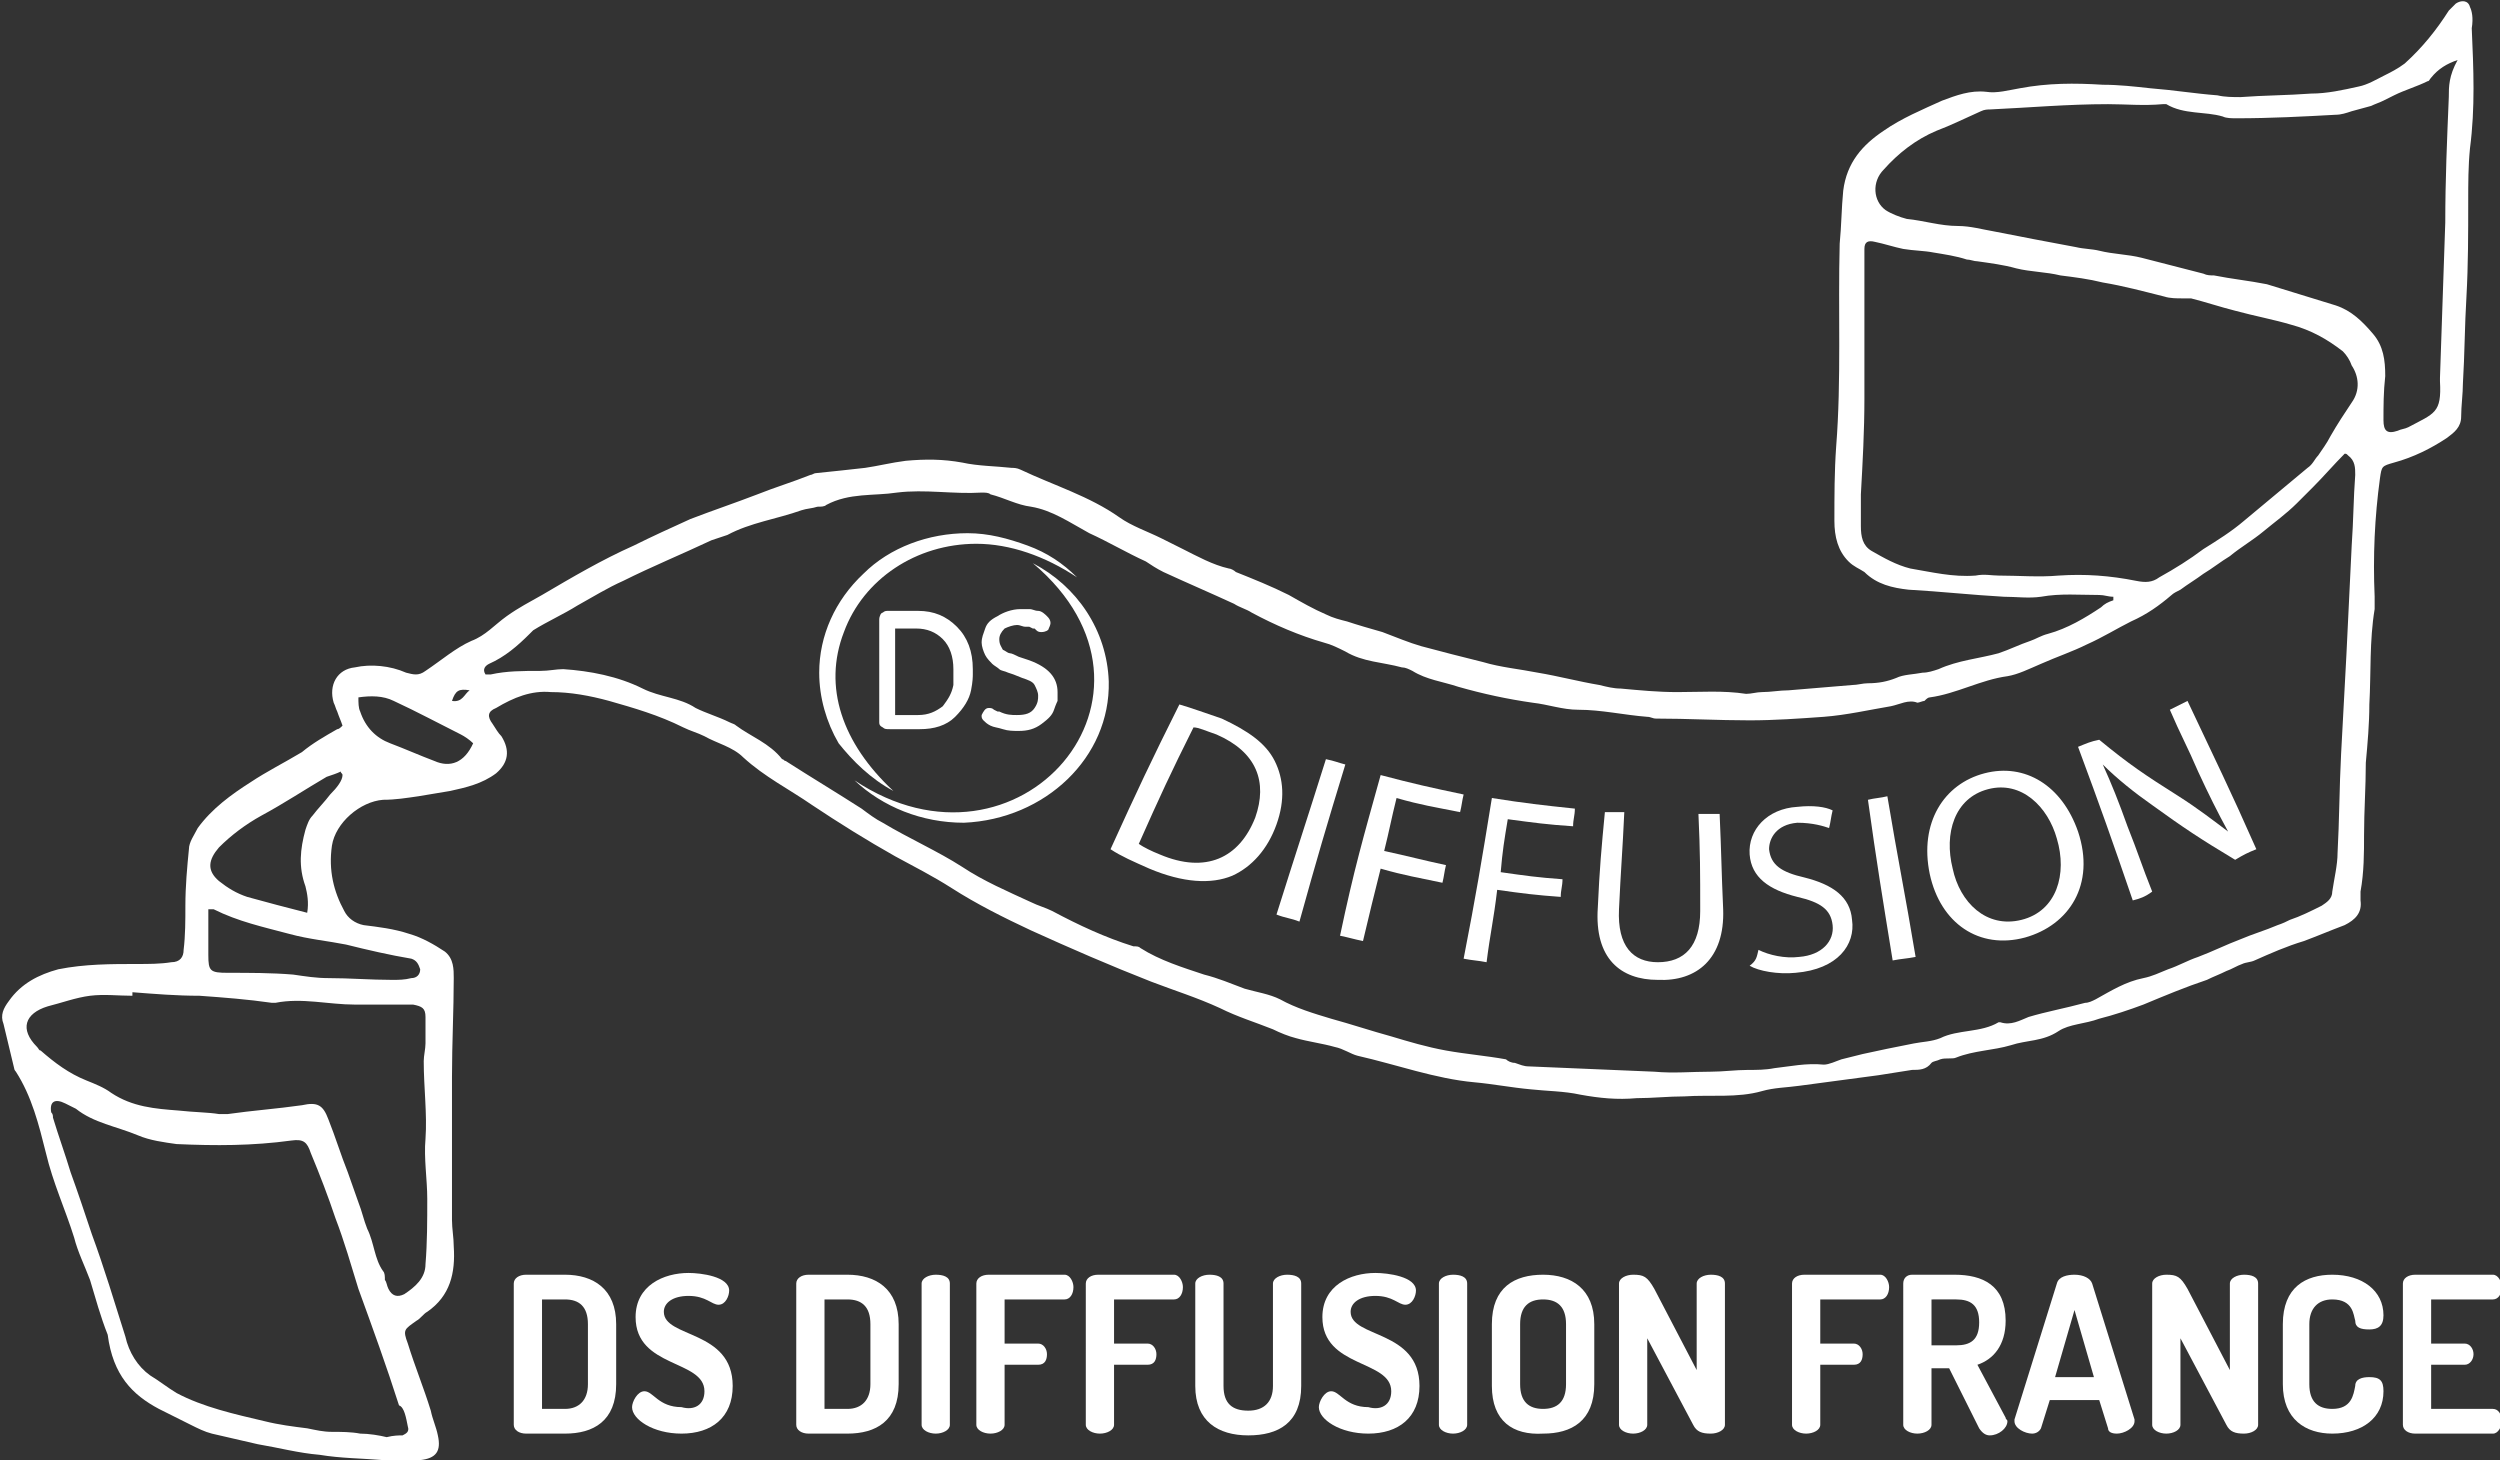 <?xml version="1.0" encoding="utf-8"?>
<!-- Generator: Adobe Illustrator 27.3.1, SVG Export Plug-In . SVG Version: 6.00 Build 0)  -->
<svg version="1.1" id="katman_1" xmlns="http://www.w3.org/2000/svg" xmlns:xlink="http://www.w3.org/1999/xlink" x="0px" y="0px"
	 viewBox="0 0 141.6 82.7" style="enable-background:new 0 0 141.6 82.7;" xml:space="preserve">
<rect x="0" y="0" width="141.6" height="82.7" fill="#333333" stroke="none"/>
<style type="text/css">
	.st0{fill:#FFFFFF;}
	.st1{fill-rule:evenodd;clip-rule:evenodd;fill:#FFFFFF;}
</style>
<path class="st0" d="M139.9,0.4c-0.1-0.4-0.5-0.4-0.8-0.2c-0.1,0.1-0.3,0.3-0.4,0.4c-0.7,1.1-1.5,2.1-2.5,3
	c-0.4,0.3-0.8,0.5-1.2,0.7c-0.4,0.2-0.9,0.5-1.4,0.6c-0.9,0.2-1.8,0.4-2.7,0.4c-1.3,0.1-2.7,0.1-4,0.2c-0.4,0-0.9,0-1.3-0.1
	c-1.3-0.1-2.5-0.3-3.8-0.4c-0.9-0.1-1.8-0.2-2.7-0.2c-1.6-0.1-3.1-0.1-4.7,0.2c-0.6,0.1-1.3,0.3-1.9,0.2c-0.9-0.1-1.7,0.2-2.5,0.5
	c-1.1,0.5-2.3,1-3.3,1.7c-1.2,0.8-2.1,1.8-2.3,3.4c-0.1,1-0.1,2-0.2,3c-0.1,3.8,0.1,7.7-0.2,11.5c-0.1,1.4-0.1,2.8-0.1,4.2
	c0,0.9,0.2,1.7,0.8,2.3c0.3,0.3,0.6,0.4,0.9,0.6c0.7,0.7,1.6,0.9,2.5,1c1.8,0.1,3.6,0.3,5.4,0.4c0.7,0,1.4,0.1,2.1,0
	c1.1-0.2,2.2-0.1,3.3-0.1c0.3,0,0.5,0.1,0.8,0.1c0,0.1,0,0.1,0,0.2c-0.3,0.1-0.5,0.2-0.7,0.4c-0.9,0.6-1.9,1.2-3,1.5
	c-0.4,0.1-0.7,0.3-1,0.4c-0.6,0.2-1.2,0.5-1.8,0.7c-1.1,0.3-2.3,0.4-3.4,0.9c-0.3,0.1-0.6,0.2-0.9,0.2c-0.5,0.1-1.1,0.1-1.5,0.3
	c-0.5,0.2-1,0.3-1.6,0.3c-0.3,0-0.6,0.1-0.9,0.1c-1.2,0.1-2.4,0.2-3.6,0.3c-0.5,0-1,0.1-1.5,0.1c-0.3,0-0.6,0.1-0.9,0.1
	c-1.3-0.2-2.6-0.1-3.9-0.1c-1.1,0-2.1-0.1-3.2-0.2c-0.4,0-0.8-0.1-1.2-0.2c-1.2-0.2-2.3-0.5-3.5-0.7c-1-0.2-2.1-0.3-3.1-0.6
	c-1.2-0.3-2.4-0.6-3.5-0.9c-0.7-0.2-1.4-0.5-2.2-0.8c-0.7-0.2-1.4-0.4-2-0.6c-0.4-0.1-0.8-0.2-1.2-0.4c-0.7-0.3-1.4-0.7-2.1-1.1
	c-1-0.5-2-0.9-3-1.3c-0.1-0.1-0.3-0.2-0.4-0.2c-0.9-0.2-1.8-0.7-2.6-1.1c-0.4-0.2-0.8-0.4-1.2-0.6c-0.8-0.4-1.7-0.7-2.4-1.2
	c-1.7-1.2-3.7-1.8-5.6-2.7c-0.2-0.1-0.4-0.1-0.5-0.1c-0.9-0.1-1.9-0.1-2.8-0.3c-1.1-0.2-2.1-0.2-3.2-0.1c-0.8,0.1-1.6,0.3-2.3,0.4
	c-0.9,0.1-1.8,0.2-2.8,0.3c-0.1,0-0.2,0.1-0.3,0.1c-1,0.4-2,0.7-3,1.1c-1.3,0.5-2.5,0.9-3.8,1.4c-1.1,0.5-2.2,1-3.2,1.5
	c-1.8,0.8-3.5,1.8-5.2,2.8c-0.7,0.4-1.3,0.7-2,1.2c-0.7,0.5-1.2,1.1-2,1.4c-0.9,0.4-1.7,1.1-2.6,1.7c-0.4,0.3-0.7,0.2-1.1,0.1
	c-0.9-0.4-2-0.5-2.9-0.3c-1,0.1-1.5,1-1.2,2c0.1,0.2,0.1,0.3,0.2,0.5c0.1,0.3,0.2,0.5,0.3,0.8c-0.1,0.1-0.2,0.2-0.3,0.2
	c-0.7,0.4-1.4,0.8-2,1.3c-1,0.6-2,1.1-2.9,1.7c-1.1,0.7-2.2,1.5-3,2.6c-0.2,0.4-0.5,0.8-0.5,1.2c-0.1,1-0.2,2.1-0.2,3.2
	c0,0.8,0,1.7-0.1,2.5c0,0.4-0.2,0.7-0.7,0.7c-0.6,0.1-1.3,0.1-1.9,0.1c-1.5,0-3,0-4.5,0.3c-1.1,0.3-2.1,0.8-2.8,1.8
	c-0.3,0.4-0.5,0.8-0.3,1.3c0.2,0.8,0.4,1.7,0.6,2.5c0,0.1,0.1,0.2,0.1,0.2c0.9,1.4,1.3,3,1.7,4.6c0.4,1.7,1.1,3.2,1.6,4.8
	c0.2,0.8,0.6,1.6,0.9,2.4c0.3,1,0.6,2.1,1,3.1C6.4,77.9,7.5,79,9,79.8c0.6,0.3,1.2,0.6,1.8,0.9c0.4,0.2,0.8,0.4,1.2,0.5
	c0.9,0.2,1.7,0.4,2.6,0.6c1.2,0.2,2.3,0.5,3.5,0.6c1.2,0.2,2.4,0.2,3.6,0.3c0.7,0,1.4,0,2.1,0c0.9-0.1,1.2-0.5,1-1.4
	c-0.1-0.5-0.3-0.9-0.4-1.4c-0.4-1.3-0.9-2.5-1.3-3.8c-0.3-0.8-0.2-0.8,0.5-1.3c0.2-0.1,0.4-0.4,0.6-0.5c1.3-0.9,1.6-2.2,1.5-3.7
	c0-0.5-0.1-1-0.1-1.5c0-1.7,0-3.3,0-5c0-1,0-2.1,0-3.1c0-1.9,0.1-3.8,0.1-5.6c0-0.5,0-1.1-0.5-1.5c-0.6-0.4-1.3-0.8-2-1
	c-0.9-0.3-1.8-0.4-2.6-0.5c-0.5-0.1-0.9-0.4-1.1-0.8c-0.6-1.1-0.9-2.3-0.7-3.7c0.2-1.3,1.6-2.5,2.9-2.6c0.7,0,1.3-0.1,2-0.2
	c0.6-0.1,1.2-0.2,1.8-0.3c0.9-0.2,1.8-0.4,2.6-1c0.7-0.6,0.8-1.3,0.3-2.1c-0.2-0.2-0.3-0.4-0.5-0.7c-0.3-0.4-0.3-0.7,0.2-0.9
	c1-0.6,2-1,3.1-0.9c1.1,0,2.2,0.2,3.3,0.5c1.4,0.4,2.8,0.8,4.2,1.5c0.4,0.2,0.8,0.3,1.2,0.5c0.7,0.4,1.6,0.6,2.2,1.2
	c1.2,1.1,2.6,1.8,3.9,2.7c1.5,1,3.1,2,4.7,2.9c1.1,0.6,2.1,1.1,3.2,1.8c1.4,0.9,3,1.7,4.5,2.4c2.2,1,4.5,2,6.8,2.9
	c1.3,0.5,2.6,0.9,3.9,1.5c1,0.5,2,0.8,3,1.2c0.4,0.2,0.9,0.4,1.3,0.5c0.7,0.2,1.5,0.3,2.2,0.5c0.5,0.1,0.9,0.4,1.3,0.5
	c2.2,0.5,4.4,1.3,6.6,1.5c1.1,0.1,2.1,0.3,3.2,0.4c0.9,0.1,1.9,0.1,2.8,0.3c1.1,0.2,2.1,0.3,3.2,0.2c0.9,0,1.8-0.1,2.7-0.1
	c1.5-0.1,3,0.1,4.4-0.3c0.7-0.2,1.4-0.2,2.1-0.3c1.5-0.2,3-0.4,4.5-0.6c0.6-0.1,1.3-0.2,1.9-0.3c0.4,0,0.8,0,1.1-0.4
	c0.1-0.1,0.3-0.1,0.5-0.2c0.3-0.1,0.7,0,0.9-0.1c1-0.4,2.1-0.4,3.1-0.7c0.9-0.3,1.8-0.2,2.7-0.8c0.6-0.4,1.5-0.4,2.3-0.7
	c0.8-0.2,1.7-0.5,2.5-0.8c1.2-0.5,2.4-1,3.6-1.4c0.4-0.2,0.7-0.3,1.1-0.5c0.3-0.1,0.6-0.3,0.9-0.4c0.2-0.1,0.5-0.1,0.7-0.2
	c0.9-0.4,1.8-0.8,2.8-1.1c0.8-0.3,1.5-0.6,2.3-0.9c0.6-0.3,1-0.7,0.9-1.4c0-0.2,0-0.3,0-0.5c0.2-1.1,0.2-2.2,0.2-3.2
	c0-1.4,0.1-2.7,0.1-4.1c0.1-1.1,0.2-2.2,0.2-3.3c0.1-1.8,0-3.6,0.3-5.4c0-0.2,0-0.5,0-0.7c-0.1-2.3,0-4.5,0.3-6.7
	c0.1-0.7,0.1-0.7,0.8-0.9c1.1-0.3,2.1-0.8,3-1.4c0.4-0.3,0.8-0.6,0.8-1.2c0-0.6,0.1-1.3,0.1-1.9c0.1-1.6,0.1-3.3,0.2-4.9
	c0.1-1.8,0.1-3.6,0.1-5.4c0-1,0-2,0.1-3c0.3-2.3,0.2-4.5,0.1-6.8C140.1,1,140,0.6,139.9,0.4z M23.1,80.8c0.1,0.3-0.1,0.4-0.3,0.5
	c-0.2,0-0.5,0-0.9,0.1c-0.4-0.1-1-0.2-1.5-0.2c-0.5-0.1-1.1-0.1-1.6-0.1c-0.5,0-0.9-0.1-1.4-0.2c-0.8-0.1-1.6-0.2-2.4-0.4
	c-1.7-0.4-3.5-0.8-5-1.6c-0.5-0.3-1-0.7-1.5-1c-0.7-0.5-1.2-1.3-1.4-2.2c-0.6-1.9-1.2-3.9-1.9-5.8c-0.4-1.2-0.8-2.4-1.2-3.5
	c-0.3-1-0.7-2.1-1-3.1c0-0.1,0-0.2-0.1-0.3c-0.1-0.6,0.2-0.8,0.8-0.5c0.2,0.1,0.4,0.2,0.6,0.3c1,0.8,2.3,1,3.5,1.5
	c0.7,0.3,1.5,0.4,2.2,0.5c2.2,0.1,4.3,0.1,6.5-0.2c0.7-0.1,0.9,0.1,1.1,0.7c0.5,1.2,1,2.5,1.4,3.7c0.5,1.3,0.9,2.7,1.3,4
	c0.8,2.2,1.6,4.4,2.3,6.6C22.9,79.7,23,80.3,23.1,80.8z M24.1,57.6c0,0.5,0,1,0,1.5c0,0.3-0.1,0.7-0.1,1c0,1.5,0.2,3,0.1,4.4
	c-0.1,1.1,0.1,2.3,0.1,3.4c0,1.2,0,2.5-0.1,3.7c0,0.8-0.6,1.3-1.2,1.7c-0.4,0.2-0.7,0.1-0.9-0.3c-0.1-0.2-0.1-0.4-0.2-0.5
	c0-0.2,0-0.4-0.1-0.5c-0.5-0.7-0.5-1.6-0.9-2.4c-0.2-0.5-0.3-1-0.5-1.5c-0.2-0.6-0.4-1.1-0.6-1.7c-0.4-1-0.7-2-1.1-3
	c-0.3-0.8-0.6-1-1.5-0.8c-1.4,0.2-2.8,0.3-4.2,0.5c-0.2,0-0.3,0-0.5,0C11.8,63,11,63,10.1,62.9c-1.3-0.1-2.6-0.2-3.8-1
	c-0.4-0.3-0.9-0.5-1.4-0.7c-1-0.4-1.8-1-2.6-1.7c-0.1,0-0.1-0.1-0.2-0.2c-1-1-0.7-1.9,0.6-2.3c0.8-0.2,1.6-0.5,2.4-0.6
	c0.8-0.1,1.6,0,2.4,0c0-0.1,0-0.1,0-0.2c1.3,0.1,2.5,0.2,3.8,0.2c1.4,0.1,2.7,0.2,4.1,0.4c0.1,0,0.2,0,0.2,0c1.5-0.3,3,0.1,4.5,0.1
	c1.1,0,2.2,0,3.3,0C23.9,57,24.1,57.1,24.1,57.6z M19.6,53.5c1.2,0.3,2.5,0.6,3.7,0.8c0.3,0.1,0.4,0.3,0.5,0.6
	c0,0.3-0.2,0.5-0.5,0.5c-0.4,0.1-0.7,0.1-1.1,0.1c-1.2,0-2.4-0.1-3.6-0.1c-0.7,0-1.3-0.1-2-0.2c-1.2-0.1-2.5-0.1-3.7-0.1
	c-1,0-1.1-0.1-1.1-1c0-0.9,0-1.7,0-2.6c0.2,0,0.3,0,0.3,0c1.4,0.7,2.8,1,4.3,1.4C17.5,53.2,18.6,53.3,19.6,53.5z M18.7,45
	c-0.3,0.4-0.7,0.8-1,1.2c-0.2,0.2-0.3,0.5-0.4,0.8c-0.3,1.1-0.4,2.1,0,3.2c0.1,0.4,0.2,0.9,0.1,1.5c-1.2-0.3-2.3-0.6-3.4-0.9
	c-0.6-0.2-1.1-0.5-1.6-0.9c-0.7-0.6-0.6-1.2,0-1.9c0.7-0.7,1.5-1.3,2.4-1.8c1.3-0.7,2.5-1.5,3.7-2.2c0.3-0.1,0.6-0.2,0.8-0.3
	c0,0.1,0.1,0.1,0.1,0.2C19.4,44.2,19.1,44.6,18.7,45z M26.6,39.1c-0.3,0.2-0.4,0.7-1,0.6C25.8,39.1,26,39,26.6,39.1z M24.6,43.1
	c-0.8-0.3-1.7-0.7-2.5-1c-0.8-0.3-1.4-0.9-1.7-1.8c-0.1-0.2-0.1-0.5-0.1-0.8c0.7-0.1,1.4-0.1,2,0.2c1.3,0.6,2.6,1.3,3.8,1.9
	c0.2,0.1,0.5,0.3,0.7,0.5C26.3,43.2,25.5,43.5,24.6,43.1z M133.4,26.9c-0.1,1.3-0.1,2.6-0.2,4c-0.1,2.1-0.2,4.1-0.3,6.2
	c-0.1,1.9-0.2,3.8-0.3,5.6c-0.1,1.9-0.1,3.8-0.2,5.6c0,0.7-0.2,1.5-0.3,2.2c0,0.4-0.3,0.6-0.6,0.8c-0.6,0.3-1.2,0.6-1.8,0.8
	c-0.2,0.1-0.4,0.2-0.7,0.3c-0.7,0.3-1.4,0.5-2.1,0.8c-0.8,0.3-1.6,0.7-2.4,1c-0.6,0.2-1.1,0.5-1.7,0.7c-0.5,0.2-0.9,0.4-1.4,0.5
	c-1,0.2-1.8,0.7-2.7,1.2c-0.2,0.1-0.4,0.2-0.6,0.2c-1.1,0.3-2.2,0.5-3.2,0.8c-0.5,0.2-1,0.5-1.6,0.3c0,0-0.1,0-0.1,0
	c-1,0.6-2.3,0.4-3.3,0.9c-0.5,0.2-1,0.2-1.5,0.3c-0.5,0.1-1,0.2-1.5,0.3c-0.5,0.1-0.9,0.2-1.4,0.3c-0.4,0.1-0.8,0.2-1.2,0.3
	c-0.3,0.1-0.7,0.3-1,0.3c-1-0.1-1.9,0.1-2.8,0.2c-0.5,0.1-1,0.1-1.5,0.1c-0.7,0-1.4,0.1-2.1,0.1c-1.1,0-2.1,0.1-3.2,0
	c-2.4-0.1-4.8-0.2-7.1-0.3c-0.3,0-0.5-0.1-0.8-0.2c-0.2,0-0.4-0.1-0.5-0.2c-1.1-0.2-2.3-0.3-3.4-0.5c-1.1-0.2-2.1-0.5-3.1-0.8
	c-1.1-0.3-2.3-0.7-3.4-1c-1-0.3-2-0.6-2.9-1.1c-0.6-0.3-1.3-0.4-2-0.6c-0.8-0.3-1.5-0.6-2.3-0.8c-1.2-0.4-2.5-0.8-3.6-1.5
	c-0.1-0.1-0.2-0.1-0.4-0.1c-1.6-0.5-3.1-1.2-4.6-2c-0.4-0.2-0.8-0.3-1.2-0.5c-1.3-0.6-2.7-1.2-3.9-2c-1.4-0.9-3-1.6-4.5-2.5
	c-0.4-0.2-0.8-0.5-1.2-0.8c-1.4-0.9-2.9-1.8-4.3-2.7c-0.1,0-0.1-0.1-0.2-0.1c-0.7-0.9-1.8-1.3-2.6-1.9c-0.1-0.1-0.2-0.1-0.4-0.2
	c-0.6-0.3-1.3-0.5-1.9-0.8c-0.9-0.6-2-0.6-3-1.1c-1.4-0.7-3-1-4.5-1.1c-0.4,0-0.8,0.1-1.3,0.1c-1,0-1.9,0-2.8,0.2
	c-0.1,0-0.2,0-0.3,0c-0.2-0.3,0-0.5,0.2-0.6c0.9-0.4,1.6-1,2.3-1.7c0.1-0.1,0.1-0.1,0.2-0.2c0.8-0.5,1.7-0.9,2.5-1.4
	c0.9-0.5,1.7-1,2.6-1.4c1.6-0.8,3.3-1.5,5-2.3c0.3-0.1,0.6-0.2,0.9-0.3c1.3-0.7,2.8-0.9,4.2-1.4c0.3-0.1,0.6-0.1,0.9-0.2
	c0.2,0,0.4,0,0.5-0.1c1.3-0.7,2.7-0.5,4-0.7c1.6-0.2,3.2,0.1,4.8,0c0.2,0,0.4,0,0.5,0.1c0.8,0.2,1.5,0.6,2.3,0.7
	c1.2,0.2,2.2,0.9,3.3,1.5c1.1,0.5,2.1,1.1,3.2,1.6c0.3,0.2,0.6,0.4,1,0.6c1.3,0.6,2.7,1.2,4,1.8c0.3,0.2,0.7,0.3,1,0.5
	c1.3,0.7,2.7,1.3,4.1,1.7c0.4,0.1,0.8,0.3,1.2,0.5c1,0.6,2.1,0.6,3.2,0.9c0.2,0,0.4,0.1,0.6,0.2c0.8,0.5,1.7,0.6,2.6,0.9
	c1.4,0.4,2.8,0.7,4.2,0.9c0.9,0.1,1.7,0.4,2.6,0.4c1.3,0,2.6,0.3,3.9,0.4c0.2,0,0.3,0.1,0.5,0.1c1.8,0,3.5,0.1,5.3,0.1
	c1.4,0,2.8-0.1,4.2-0.2c1.3-0.1,2.6-0.4,3.8-0.6c0.5-0.1,1-0.4,1.5-0.2c0.1,0,0.3-0.1,0.4-0.1c0.1-0.1,0.2-0.2,0.3-0.2
	c1.5-0.2,2.9-1,4.4-1.2c0.6-0.1,1.2-0.4,1.9-0.7c0.9-0.4,1.8-0.7,2.6-1.1c0.9-0.4,1.7-0.9,2.5-1.3c0.9-0.4,1.6-0.9,2.3-1.5
	c0.1-0.1,0.3-0.2,0.5-0.3c0.4-0.3,0.9-0.6,1.3-0.9c0.5-0.3,1-0.7,1.5-1c0.6-0.5,1.3-0.9,1.9-1.4c0.6-0.5,1.3-1,1.9-1.6
	c0.3-0.3,0.6-0.6,0.9-0.9c0.6-0.6,1.2-1.3,1.8-1.9c0.1,0,0.1,0,0.2,0.1C133.4,26.1,133.4,26.5,133.4,26.9z M133.2,22.8
	c-0.4,0.6-0.8,1.2-1.2,1.9c-0.2,0.4-0.5,0.8-0.7,1.1c-0.2,0.2-0.3,0.5-0.6,0.7c-1.2,1-2.4,2-3.6,3c-0.7,0.6-1.5,1.1-2.3,1.6
	c-0.8,0.6-1.6,1.1-2.5,1.6c-0.4,0.3-0.8,0.3-1.3,0.2c-1.5-0.3-2.9-0.4-4.4-0.3c-1.1,0.1-2.3,0-3.4,0c-0.4,0-0.8-0.1-1.3,0
	c-1.3,0.1-2.5-0.2-3.7-0.4c-0.8-0.2-1.5-0.6-2.2-1c-0.5-0.3-0.6-0.8-0.6-1.4c0-0.6,0-1.2,0-1.8c0,0,0,0,0,0c0.1-1.8,0.2-3.6,0.2-5.4
	c0-2.1,0-4.2,0-6.4c0-0.7,0-1.4,0-2.1c0-0.4,0.2-0.5,0.6-0.4c0.5,0.1,1.1,0.3,1.6,0.4c0.6,0.1,1.2,0.1,1.7,0.2
	c0.6,0.1,1.3,0.2,1.9,0.4c0.2,0,0.4,0.1,0.6,0.1c0.7,0.1,1.5,0.2,2.2,0.4c0.8,0.2,1.7,0.2,2.5,0.4c0.8,0.1,1.6,0.2,2.4,0.4
	c1.2,0.2,2.3,0.5,3.5,0.8c0.3,0.1,0.7,0.1,1,0.1c0.2,0,0.3,0,0.5,0c0.8,0.2,1.7,0.5,2.5,0.7c1.1,0.3,2.2,0.5,3.2,0.8
	c1.1,0.3,2,0.8,2.9,1.5c0.2,0.2,0.4,0.5,0.5,0.8C133.6,21.3,133.7,22.1,133.2,22.8z M138.7,5.5c-0.1,2.4-0.2,4.7-0.2,7.1
	c-0.1,2.9-0.2,5.9-0.3,8.8c0,0.1,0,0.2,0,0.2c0.1,1.8-0.3,1.8-1.8,2.6c-0.2,0.1-0.4,0.1-0.6,0.2c-0.6,0.2-0.8,0-0.8-0.6
	c0-0.8,0-1.6,0.1-2.5c0-0.9-0.1-1.7-0.7-2.4c-0.6-0.7-1.2-1.3-2.1-1.6c-1.3-0.4-2.6-0.8-3.9-1.2c-1-0.2-2-0.3-3-0.5
	c-0.2,0-0.4,0-0.6-0.1c-1.2-0.3-2.3-0.6-3.5-0.9c-0.8-0.2-1.6-0.2-2.4-0.4c-0.4-0.1-0.9-0.1-1.3-0.2c-1.6-0.3-3.2-0.6-4.7-0.9
	c-0.6-0.1-1.3-0.3-2-0.3c-1,0-1.9-0.3-2.9-0.4c-0.4-0.1-0.9-0.3-1.2-0.5c-0.7-0.5-0.8-1.6-0.1-2.3c0.8-0.9,1.8-1.7,3-2.2
	c0.8-0.3,1.6-0.7,2.5-1.1c0.2-0.1,0.4-0.1,0.5-0.1c2.2-0.1,4.4-0.3,6.7-0.3c1,0,2,0.1,3.1,0c0.1,0,0.1,0,0.2,0
	c1,0.6,2.2,0.4,3.2,0.7c0.2,0.1,0.5,0.1,0.8,0.1c1.9,0,3.8-0.1,5.6-0.2c0.3,0,0.6-0.1,0.9-0.2c0.4-0.1,0.7-0.2,1.1-0.3
	c0.2-0.1,0.5-0.2,0.7-0.3c0.2-0.1,0.4-0.2,0.6-0.3c0.6-0.3,1.3-0.5,1.9-0.8c0.1,0,0.1-0.1,0.2-0.2c0.4-0.5,0.9-0.8,1.5-1
	C138.7,4.3,138.7,4.9,138.7,5.5z"/>
<g>
	<g>
		<path class="st1" d="M50.6,44.8L50.6,44.8c-2.9-2.7-4-5.9-2.8-9c1.1-3,4.1-5,7.5-5c1.9,0,3.9,0.7,5.7,1.9l0,0l0,0v0l0,0
			c-0.8-0.8-1.7-1.4-2.8-1.8c-1.1-0.4-2.2-0.7-3.4-0.7c-2.2,0-4.4,0.8-5.9,2.3c-1.6,1.5-2.5,3.5-2.5,5.6c0,1.4,0.4,2.8,1.1,4
			C48.3,43.1,49.3,44.1,50.6,44.8z"/>
		<path class="st1" d="M62.8,38.6c-0.1-2.9-1.8-5.4-4.3-6.7c8.8,7.4-0.8,18.5-10.1,12.3c1.6,1.5,3.8,2.4,6.2,2.4
			C59.2,46.4,62.9,42.9,62.8,38.6z"/>
	</g>
	<g>
		<path class="st0" d="M49.8,40.9v-5.8c0-0.2,0.1-0.4,0.2-0.4c0.1-0.1,0.2-0.1,0.3-0.1H52c0.9,0,1.6,0.3,2.2,0.9s0.9,1.4,0.9,2.4
			c0,0.1,0,0.2,0,0.3c0,0.1,0,0.4-0.1,0.9c-0.1,0.5-0.4,1-0.9,1.5c-0.5,0.5-1.2,0.7-2,0.7h-1.7c-0.2,0-0.3,0-0.4-0.1
			C49.8,41.1,49.8,41,49.8,40.9z M50.8,40.5H52c0.6,0,1-0.2,1.4-0.5c0.3-0.4,0.5-0.7,0.6-1.2C54,38.3,54,38,54,37.9
			c0-0.7-0.2-1.3-0.6-1.7s-0.9-0.6-1.5-0.6h-1.2V40.5z"/>
		<path class="st0" d="M55.6,40.6l0-0.1c0.1-0.2,0.2-0.4,0.4-0.4c0.1,0,0.2,0,0.3,0.1l0.2,0.1l0.1,0c0.4,0.2,0.7,0.2,1,0.2
			c0.5,0,0.8-0.1,1-0.4c0.2-0.3,0.2-0.5,0.2-0.7c0-0.2-0.1-0.4-0.2-0.6s-0.4-0.3-0.7-0.4l-0.5-0.2l-0.3-0.1
			c-0.2-0.1-0.4-0.1-0.5-0.2c-0.1-0.1-0.3-0.2-0.4-0.3c-0.1-0.1-0.3-0.3-0.4-0.5s-0.2-0.5-0.2-0.7c0-0.3,0.1-0.5,0.2-0.8
			c0.1-0.3,0.3-0.5,0.7-0.7c0.3-0.2,0.8-0.4,1.3-0.4c0.1,0,0.1,0,0.2,0c0.1,0,0.1,0,0.3,0s0.3,0.1,0.5,0.1s0.4,0.2,0.5,0.3
			c0.1,0.1,0.2,0.2,0.2,0.4c0,0,0,0.1-0.1,0.3c0,0.1-0.2,0.2-0.4,0.2c-0.1,0-0.2,0-0.3-0.1l-0.1-0.1l-0.1,0l-0.2-0.1l-0.1,0l-0.1,0
			c-0.2,0-0.3-0.1-0.5-0.1c-0.2,0-0.5,0.1-0.7,0.2c-0.2,0.2-0.3,0.4-0.3,0.6c0,0.3,0.1,0.4,0.2,0.6c0.2,0.1,0.3,0.2,0.4,0.2
			c0.1,0,0.3,0.1,0.5,0.2l0.3,0.1l0.3,0.1c1.1,0.4,1.6,1,1.6,1.8c0,0.1,0,0.2,0,0.2c0,0.1,0,0.1,0,0.2s0,0.1,0,0.1
			c0,0-0.1,0.2-0.2,0.5c-0.1,0.3-0.3,0.5-0.7,0.8c-0.4,0.3-0.8,0.4-1.3,0.4c-0.3,0-0.6,0-0.9-0.1s-0.5-0.1-0.7-0.2
			c-0.2-0.1-0.3-0.2-0.4-0.3C55.7,40.8,55.6,40.7,55.6,40.6z"/>
	</g>
</g>
<g>
	<g>
		<path class="st0" d="M66.8,39.9c0.7,0.2,1.5,0.5,2.4,0.8c1.5,0.7,2.5,1.4,3,2.4c0.5,1,0.6,2.2,0.1,3.6c-0.5,1.4-1.4,2.4-2.5,2.9
			c-1.2,0.5-2.8,0.4-4.7-0.4c-0.9-0.4-1.6-0.7-2.2-1.1C64.4,44.8,65.2,43.1,66.8,39.9z M64.5,47.8c0.3,0.2,0.7,0.4,1.2,0.6
			c2.6,1.1,4.5,0.2,5.4-2.1c0.7-2,0.1-3.7-2.2-4.7c-0.6-0.2-1-0.4-1.3-0.4C66.3,43.8,65.7,45.1,64.5,47.8z"/>
		<path class="st0" d="M76.2,43.3c-1.1,3.6-1.6,5.3-2.6,8.9c-0.5-0.2-0.8-0.2-1.3-0.4c1.1-3.5,1.7-5.3,2.8-8.8
			C75.6,43.1,75.8,43.2,76.2,43.3z"/>
		<path class="st0" d="M78.2,43.9c1.9,0.5,2.8,0.7,4.7,1.1c-0.1,0.4-0.1,0.6-0.2,1c-1.5-0.3-2.2-0.4-3.6-0.8c-0.3,1.2-0.4,1.8-0.7,3
			c1.4,0.3,2.1,0.5,3.5,0.8c-0.1,0.4-0.1,0.6-0.2,1c-1.4-0.3-2.1-0.4-3.5-0.8c-0.4,1.6-0.6,2.4-1,4.1c-0.5-0.1-0.8-0.2-1.3-0.3
			C76.7,49.2,77.2,47.5,78.2,43.9z"/>
		<path class="st0" d="M84.5,45.2c1.9,0.3,2.8,0.4,4.7,0.6c0,0.4-0.1,0.6-0.1,1c-1.5-0.1-2.2-0.2-3.7-0.4c-0.2,1.2-0.3,1.8-0.4,3
			c1.4,0.2,2.1,0.3,3.5,0.4c0,0.4-0.1,0.6-0.1,1c-1.4-0.1-2.2-0.2-3.6-0.4c-0.2,1.7-0.4,2.5-0.6,4.1c-0.5-0.1-0.8-0.1-1.3-0.2
			C83.6,50.7,83.9,48.9,84.5,45.2z"/>
		<path class="st0" d="M92,46c-0.1,2.2-0.2,3.3-0.3,5.5c-0.1,2.1,0.8,3,2.2,3c1.5,0,2.4-0.9,2.4-2.9c0-2.2,0-3.3-0.1-5.5
			c0.5,0,0.7,0,1.2,0c0.1,2.2,0.1,3.2,0.2,5.4c0.1,2.8-1.5,4.1-3.7,4c-2.1,0-3.6-1.2-3.4-4.1c0.1-2.2,0.2-3.3,0.4-5.4
			C91.3,46,91.5,46,92,46z"/>
		<path class="st0" d="M99.6,53.8c0.6,0.3,1.5,0.5,2.3,0.4c1.3-0.1,2-0.9,1.9-1.8c-0.1-0.9-0.7-1.3-2-1.6c-1.6-0.4-2.6-1.1-2.7-2.4
			c-0.1-1.4,1-2.6,2.7-2.7c0.9-0.1,1.6,0,2,0.2c-0.1,0.4-0.1,0.6-0.2,1c-0.3-0.1-0.9-0.3-1.8-0.3c-1.2,0.1-1.6,0.9-1.6,1.5
			c0.1,0.9,0.7,1.3,2,1.6c1.6,0.4,2.6,1.1,2.7,2.4c0.2,1.4-0.8,2.8-3.2,3c-1,0.1-2.1-0.1-2.6-0.4C99.5,54.4,99.5,54.2,99.6,53.8z"/>
		<path class="st0" d="M106.9,45.1c0.6,3.6,1,5.5,1.6,9.1c-0.5,0.1-0.8,0.1-1.3,0.2c-0.6-3.7-0.9-5.5-1.4-9.1
			C106.2,45.2,106.5,45.2,106.9,45.1z"/>
		<path class="st0" d="M117.7,47.1c1,3-0.5,5.3-3,6c-2.6,0.7-4.8-0.8-5.4-3.6c-0.6-2.9,0.8-5.1,3.1-5.7
			C114.7,43.2,116.8,44.5,117.7,47.1z M110.6,49.2c0.4,1.9,1.9,3.4,3.9,2.9c2-0.5,2.6-2.6,2-4.6c-0.5-1.8-2-3.3-3.9-2.8
			C110.7,45.2,110.1,47.2,110.6,49.2z"/>
		<path class="st0" d="M120.8,51c-1.2-3.5-1.8-5.2-3.1-8.7c0.5-0.2,0.7-0.3,1.2-0.4c1.7,1.4,2.6,2,4.5,3.2c1.1,0.7,2,1.4,2.8,2
			c0,0,0,0,0,0c-0.6-1.1-1.1-2.1-1.7-3.4c-0.6-1.4-1-2.1-1.6-3.5c0.4-0.2,0.6-0.3,1-0.5c1.6,3.4,2.4,5,3.9,8.4
			c-0.5,0.2-0.7,0.3-1.2,0.6c-2-1.2-2.9-1.8-4.7-3.1c-1-0.7-2-1.5-2.8-2.3c0,0,0,0,0,0c0.5,1.1,0.9,2.1,1.4,3.5
			c0.6,1.5,0.8,2.2,1.4,3.7C121.5,50.8,121.2,50.9,120.8,51z"/>
	</g>
</g>
<g>
	<path class="st0" d="M32,72.2c1.6,0,2.9,0.8,2.9,2.8v3.4c0,2.1-1.3,2.8-2.9,2.8h-2.2c-0.4,0-0.7-0.2-0.7-0.5v-8
		c0-0.3,0.3-0.5,0.7-0.5H32z M30.7,73.6v6.2H32c0.8,0,1.3-0.5,1.3-1.4V75c0-1-0.5-1.4-1.3-1.4H30.7z"/>
	<path class="st0" d="M39.9,78.8c0-1.8-3.9-1.3-3.9-4.2c0-1.8,1.6-2.5,3-2.5c0.7,0,2.3,0.2,2.3,1c0,0.3-0.2,0.8-0.6,0.8
		c-0.4,0-0.7-0.5-1.7-0.5c-0.9,0-1.4,0.4-1.4,0.9c0,1.5,3.9,1,3.9,4.2c0,1.8-1.2,2.7-2.9,2.7c-1.6,0-2.8-0.8-2.8-1.5
		c0-0.3,0.3-0.9,0.7-0.9c0.5,0,0.8,0.9,2.1,0.9C39.3,79.9,39.9,79.6,39.9,78.8z"/>
	<path class="st0" d="M48,72.2c1.6,0,2.9,0.8,2.9,2.8v3.4c0,2.1-1.3,2.8-2.9,2.8h-2.2c-0.4,0-0.7-0.2-0.7-0.5v-8
		c0-0.3,0.3-0.5,0.7-0.5H48z M46.7,73.6v6.2H48c0.8,0,1.3-0.5,1.3-1.4V75c0-1-0.5-1.4-1.3-1.4H46.7z"/>
	<path class="st0" d="M52.2,72.7c0-0.3,0.4-0.5,0.8-0.5c0.4,0,0.8,0.1,0.8,0.5v8c0,0.3-0.4,0.5-0.8,0.5c-0.4,0-0.8-0.2-0.8-0.5V72.7
		z"/>
	<path class="st0" d="M55.3,72.7c0-0.3,0.3-0.5,0.7-0.5h4.3c0.3,0,0.5,0.4,0.5,0.7c0,0.4-0.2,0.7-0.5,0.7h-3.4v2.5h1.9
		c0.3,0,0.5,0.3,0.5,0.6c0,0.3-0.1,0.6-0.5,0.6h-1.9v3.4c0,0.3-0.4,0.5-0.8,0.5c-0.4,0-0.8-0.2-0.8-0.5V72.7z"/>
	<path class="st0" d="M61.5,72.7c0-0.3,0.3-0.5,0.7-0.5h4.3c0.3,0,0.5,0.4,0.5,0.7c0,0.4-0.2,0.7-0.5,0.7h-3.4v2.5H65
		c0.3,0,0.5,0.3,0.5,0.6c0,0.3-0.1,0.6-0.5,0.6h-1.9v3.4c0,0.3-0.4,0.5-0.8,0.5c-0.4,0-0.8-0.2-0.8-0.5V72.7z"/>
	<path class="st0" d="M72.1,72.7c0-0.3,0.4-0.5,0.8-0.5c0.4,0,0.8,0.1,0.8,0.5v5.8c0,2.1-1.3,2.8-3,2.8c-1.7,0-3-0.8-3-2.8v-5.8
		c0-0.3,0.4-0.5,0.8-0.5c0.4,0,0.8,0.1,0.8,0.5v5.8c0,1,0.5,1.4,1.4,1.4s1.4-0.5,1.4-1.4V72.7z"/>
	<path class="st0" d="M78.8,78.8c0-1.8-3.9-1.3-3.9-4.2c0-1.8,1.6-2.5,3-2.5c0.7,0,2.3,0.2,2.3,1c0,0.3-0.2,0.8-0.6,0.8
		c-0.4,0-0.7-0.5-1.7-0.5c-0.9,0-1.4,0.4-1.4,0.9c0,1.5,3.9,1,3.9,4.2c0,1.8-1.2,2.7-2.9,2.7c-1.6,0-2.8-0.8-2.8-1.5
		c0-0.3,0.3-0.9,0.7-0.9c0.5,0,0.8,0.9,2.1,0.9C78.2,79.9,78.8,79.6,78.8,78.8z"/>
	<path class="st0" d="M81.5,72.7c0-0.3,0.4-0.5,0.8-0.5c0.4,0,0.8,0.1,0.8,0.5v8c0,0.3-0.4,0.5-0.8,0.5c-0.4,0-0.8-0.2-0.8-0.5V72.7
		z"/>
	<path class="st0" d="M84.5,78.5V75c0-2.1,1.3-2.8,2.9-2.8c1.6,0,2.9,0.8,2.9,2.8v3.4c0,2.1-1.3,2.8-2.9,2.8
		C85.7,81.3,84.5,80.5,84.5,78.5z M88.7,75c0-1-0.5-1.4-1.3-1.4c-0.8,0-1.3,0.4-1.3,1.4v3.4c0,1,0.5,1.4,1.3,1.4
		c0.8,0,1.3-0.4,1.3-1.4V75z"/>
	<path class="st0" d="M95.9,80.7l-2.6-4.9v4.9c0,0.3-0.4,0.5-0.8,0.5c-0.4,0-0.8-0.2-0.8-0.5v-8c0-0.3,0.4-0.5,0.8-0.5
		c0.6,0,0.8,0.1,1.2,0.8l2.4,4.6v-4.9c0-0.3,0.4-0.5,0.8-0.5c0.4,0,0.8,0.1,0.8,0.5v8c0,0.3-0.4,0.5-0.8,0.5
		C96.4,81.2,96.1,81.1,95.9,80.7z"/>
	<path class="st0" d="M101.5,72.7c0-0.3,0.3-0.5,0.7-0.5h4.3c0.3,0,0.5,0.4,0.5,0.7c0,0.4-0.2,0.7-0.5,0.7h-3.4v2.5h1.9
		c0.3,0,0.5,0.3,0.5,0.6c0,0.3-0.1,0.6-0.5,0.6h-1.9v3.4c0,0.3-0.4,0.5-0.8,0.5c-0.4,0-0.8-0.2-0.8-0.5V72.7z"/>
	<path class="st0" d="M107.8,72.7c0-0.3,0.2-0.5,0.5-0.5h2.4c1.6,0,2.9,0.6,2.9,2.6c0,1.4-0.7,2.2-1.6,2.5l1.6,3
		c0,0.1,0.1,0.1,0.1,0.2c0,0.4-0.5,0.8-1,0.8c-0.2,0-0.4-0.1-0.6-0.4l-1.7-3.4h-1v3.2c0,0.3-0.4,0.5-0.8,0.5c-0.4,0-0.8-0.2-0.8-0.5
		V72.7z M109.4,73.6v2.6h1.4c0.8,0,1.3-0.3,1.3-1.3s-0.5-1.3-1.3-1.3H109.4z"/>
	<path class="st0" d="M114.1,80.5c0,0,0-0.1,0-0.1l2.4-7.7c0.1-0.4,0.6-0.5,1-0.5c0.5,0,0.9,0.2,1,0.5l2.4,7.7c0,0,0,0.1,0,0.1
		c0,0.4-0.6,0.7-1,0.7c-0.3,0-0.5-0.1-0.5-0.3l-0.5-1.6h-2.8l-0.5,1.6c-0.1,0.2-0.3,0.3-0.5,0.3C114.7,81.2,114.1,80.9,114.1,80.5z
		 M118.6,78l-1.1-3.8l-1.1,3.8H118.6z"/>
	<path class="st0" d="M126.1,80.7l-2.6-4.9v4.9c0,0.3-0.4,0.5-0.8,0.5c-0.4,0-0.8-0.2-0.8-0.5v-8c0-0.3,0.4-0.5,0.8-0.5
		c0.6,0,0.8,0.1,1.2,0.8l2.4,4.6v-4.9c0-0.3,0.4-0.5,0.8-0.5c0.4,0,0.8,0.1,0.8,0.5v8c0,0.3-0.4,0.5-0.8,0.5
		C126.6,81.2,126.3,81.1,126.1,80.7z"/>
	<path class="st0" d="M132.1,73.6c-0.8,0-1.3,0.5-1.3,1.4v3.4c0,1,0.5,1.4,1.3,1.4c1.1,0,1.2-0.8,1.3-1.3c0-0.4,0.4-0.5,0.8-0.5
		c0.6,0,0.8,0.2,0.8,0.8c0,1.5-1.2,2.4-2.9,2.4c-1.5,0-2.8-0.8-2.8-2.8V75c0-2.1,1.3-2.8,2.8-2.8c1.7,0,2.9,0.9,2.9,2.3
		c0,0.6-0.3,0.8-0.8,0.8c-0.5,0-0.8-0.1-0.8-0.5C133.3,74.5,133.3,73.6,132.1,73.6z"/>
	<path class="st0" d="M137.7,76.1h1.9c0.3,0,0.5,0.3,0.5,0.6c0,0.3-0.2,0.6-0.5,0.6h-1.9v2.5h3.5c0.3,0,0.5,0.3,0.5,0.7
		c0,0.3-0.2,0.7-0.5,0.7h-4.4c-0.4,0-0.7-0.2-0.7-0.5v-8c0-0.3,0.3-0.5,0.7-0.5h4.4c0.3,0,0.5,0.4,0.5,0.7c0,0.4-0.2,0.7-0.5,0.7
		h-3.5V76.1z"/>
</g>
</svg>
